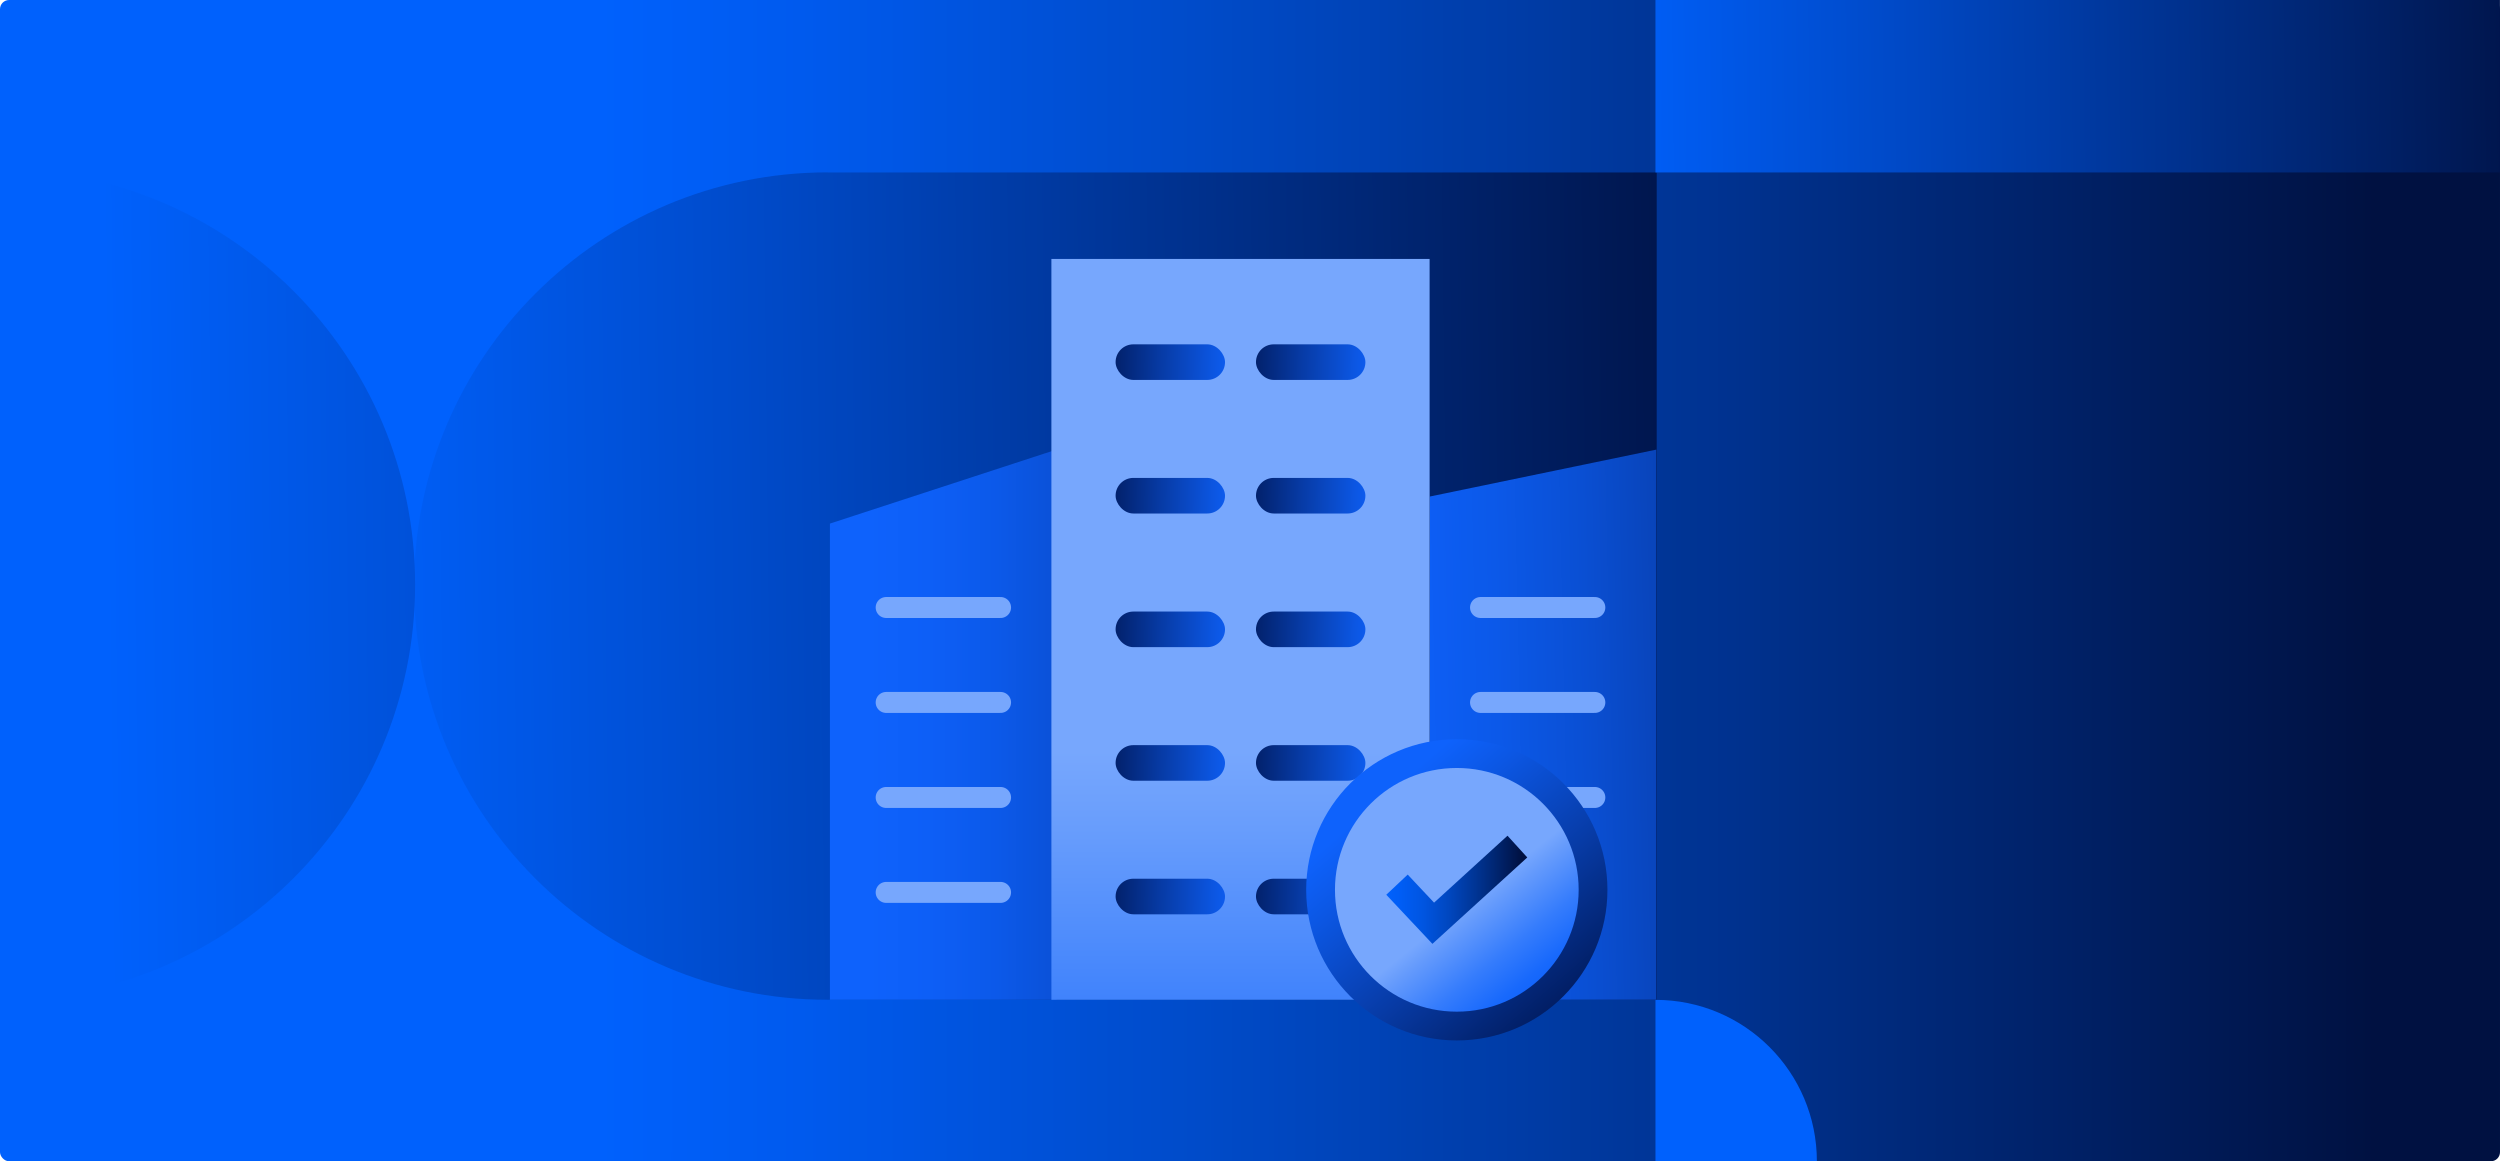 <?xml version="1.0" encoding="UTF-8"?><svg id="Layer_2" xmlns="http://www.w3.org/2000/svg" xmlns:xlink="http://www.w3.org/1999/xlink" viewBox="0 0 319.67 148.49"><defs><style>.cls-1{fill:url(#linear-gradient-8);}.cls-2{fill:url(#linear-gradient-7);}.cls-3{fill:url(#linear-gradient-5);}.cls-4{fill:url(#linear-gradient-6);}.cls-5{fill:url(#linear-gradient-9);}.cls-6{fill:url(#linear-gradient-4);}.cls-7{fill:url(#linear-gradient-3);}.cls-8{fill:url(#linear-gradient-2);}.cls-9{fill:url(#linear-gradient);}.cls-10{fill:none;stroke:#77a7fd;stroke-linecap:round;stroke-linejoin:round;stroke-width:2.68px;}.cls-11{fill:url(#linear-gradient-10);}.cls-12{fill:url(#linear-gradient-11);}.cls-13{fill:url(#linear-gradient-12);}.cls-14{fill:url(#linear-gradient-13);}.cls-15{fill:url(#linear-gradient-19);}.cls-16{fill:url(#linear-gradient-14);}.cls-17{fill:url(#linear-gradient-21);}.cls-18{fill:url(#linear-gradient-20);}.cls-19{fill:url(#linear-gradient-15);}.cls-20{fill:url(#linear-gradient-16);}.cls-21{fill:url(#linear-gradient-17);}.cls-22{fill:url(#linear-gradient-18);}</style><linearGradient id="linear-gradient" x1="0" y1="74.24" x2="319.67" y2="74.24" gradientUnits="userSpaceOnUse"><stop offset=".24" stop-color="#0061fd"/><stop offset=".32" stop-color="#005aee"/><stop offset=".48" stop-color="#004bc9"/><stop offset=".7" stop-color="#00318d"/><stop offset=".95" stop-color="#001141"/></linearGradient><linearGradient id="linear-gradient-2" x1="-62.16" y1="77.39" x2="239.93" y2="74.04" gradientUnits="userSpaceOnUse"><stop offset=".35" stop-color="#0061fd"/><stop offset=".52" stop-color="#004bcb"/><stop offset=".91" stop-color="#00164e"/><stop offset=".95" stop-color="#001141"/></linearGradient><linearGradient id="linear-gradient-3" x1="133.44" y1="12.49" x2="338.45" y2="10.22" xlink:href="#linear-gradient-2"/><linearGradient id="linear-gradient-4" x1="196.67" y1="138.45" x2="319.41" y2="137.09" xlink:href="#linear-gradient-2"/><linearGradient id="linear-gradient-5" x1="-98.17" y1="75.84" x2="221.06" y2="72.31" xlink:href="#linear-gradient-2"/><linearGradient id="linear-gradient-6" x1="242.09" y1="92" x2="160.52" y2="93.79" gradientUnits="userSpaceOnUse"><stop offset="0" stop-color="#001550"/><stop offset=".03" stop-color="#001959"/><stop offset=".18" stop-color="#042f8a"/><stop offset=".33" stop-color="#0841b3"/><stop offset=".48" stop-color="#0a4fd3"/><stop offset=".62" stop-color="#0c59e9"/><stop offset=".75" stop-color="#0d5ff7"/><stop offset=".87" stop-color="#0e62fc"/></linearGradient><linearGradient id="linear-gradient-7" x1="168.73" y1="92.66" x2="105.3" y2="92.66" gradientUnits="userSpaceOnUse"><stop offset="0" stop-color="#001550"/><stop offset=".03" stop-color="#001959"/><stop offset=".19" stop-color="#042f8a"/><stop offset=".35" stop-color="#0841b3"/><stop offset=".5" stop-color="#0a4fd3"/><stop offset=".65" stop-color="#0c59e9"/><stop offset=".79" stop-color="#0d5ff7"/><stop offset=".91" stop-color="#0e62fc"/></linearGradient><linearGradient id="linear-gradient-8" x1="158.62" y1="32.2" x2="158.62" y2="155.16" gradientUnits="userSpaceOnUse"><stop offset=".52" stop-color="#77a7fd"/><stop offset=".6" stop-color="#689dfc"/><stop offset=".77" stop-color="#4284fc"/><stop offset=".96" stop-color="#0e62fc"/></linearGradient><linearGradient id="linear-gradient-9" x1="139.79" y1="46.15" x2="159.66" y2="46.46" gradientUnits="userSpaceOnUse"><stop offset="0" stop-color="#001550"/><stop offset=".44" stop-color="#073ba6"/><stop offset=".79" stop-color="#0c57e4"/><stop offset=".95" stop-color="#0e62fc"/></linearGradient><linearGradient id="linear-gradient-10" x1="157.74" x2="177.6" y2="46.46" xlink:href="#linear-gradient-9"/><linearGradient id="linear-gradient-11" x1="139.79" y1="63.23" x2="159.66" y2="63.55" xlink:href="#linear-gradient-9"/><linearGradient id="linear-gradient-12" x1="157.74" y1="63.23" x2="177.6" y2="63.55" xlink:href="#linear-gradient-9"/><linearGradient id="linear-gradient-13" y1="80.31" y2="80.63" xlink:href="#linear-gradient-9"/><linearGradient id="linear-gradient-14" x1="157.74" y1="80.31" x2="177.6" y2="80.63" xlink:href="#linear-gradient-9"/><linearGradient id="linear-gradient-15" y1="97.4" y2="97.71" xlink:href="#linear-gradient-9"/><linearGradient id="linear-gradient-16" x1="157.74" y1="97.4" x2="177.6" y2="97.71" xlink:href="#linear-gradient-9"/><linearGradient id="linear-gradient-17" y1="114.48" y2="114.79" xlink:href="#linear-gradient-9"/><linearGradient id="linear-gradient-18" x1="157.74" y1="114.48" x2="177.6" y2="114.79" xlink:href="#linear-gradient-9"/><linearGradient id="linear-gradient-19" x1="201.69" y1="131.73" x2="175.05" y2="100.71" xlink:href="#linear-gradient-9"/><linearGradient id="linear-gradient-20" x1="177.15" y1="102.42" x2="196.93" y2="127.03" gradientUnits="userSpaceOnUse"><stop offset=".53" stop-color="#77a7fd"/><stop offset=".6" stop-color="#649afc"/><stop offset=".78" stop-color="#357cfc"/><stop offset=".92" stop-color="#1869fc"/><stop offset="1" stop-color="#0e62fc"/></linearGradient><linearGradient id="linear-gradient-21" x1="177.26" y1="113.78" x2="195.29" y2="113.78" gradientUnits="userSpaceOnUse"><stop offset="0" stop-color="#0061fd"/><stop offset=".1" stop-color="#005df5"/><stop offset=".26" stop-color="#0055e1"/><stop offset=".44" stop-color="#0047c0"/><stop offset=".64" stop-color="#003493"/><stop offset=".87" stop-color="#001b59"/><stop offset=".96" stop-color="#001141"/></linearGradient></defs><g id="E-book"><rect class="cls-9" width="319.67" height="148.49" rx="1.17" ry="1.17"/><path class="cls-8" d="M105.85,22.05h105.99v105.79h-105.99c-29.19,0-52.9-23.7-52.9-52.9h0c0-29.19,23.7-52.9,52.9-52.9Z"/><rect class="cls-7" x="211.68" width="107.98" height="22.05"/><path class="cls-6" d="M232.32,148.49c0-11.4-9.24-20.64-20.64-20.64v20.64h20.64Z"/><path class="cls-3" d="M0,21.67c29.32,0,53.08,23.77,53.08,53.08S29.32,127.84,0,127.84V21.67Z"/><polygon class="cls-4" points="211.79 127.83 182.83 127.83 182.83 63.49 211.79 57.49 211.79 127.83"/><polygon class="cls-2" points="135.08 127.83 106.12 127.83 106.12 66.95 135.08 57.49 135.08 127.83"/><line class="cls-10" x1="113.31" y1="77.68" x2="127.94" y2="77.68"/><line class="cls-10" x1="113.31" y1="89.82" x2="127.94" y2="89.82"/><line class="cls-10" x1="113.31" y1="101.97" x2="127.94" y2="101.97"/><line class="cls-10" x1="113.31" y1="114.11" x2="127.94" y2="114.11"/><line class="cls-10" x1="189.31" y1="77.68" x2="203.93" y2="77.68"/><line class="cls-10" x1="189.31" y1="89.82" x2="203.93" y2="89.82"/><line class="cls-10" x1="189.31" y1="101.97" x2="203.93" y2="101.97"/><rect class="cls-1" x="134.44" y="33.11" width="48.36" height="94.73"/><rect class="cls-5" x="142.65" y="44.03" width="13.99" height="4.55" rx="2.27" ry="2.27"/><rect class="cls-11" x="160.6" y="44.03" width="13.99" height="4.55" rx="2.27" ry="2.27"/><rect class="cls-12" x="142.65" y="61.11" width="13.99" height="4.55" rx="2.27" ry="2.27"/><rect class="cls-13" x="160.6" y="61.11" width="13.99" height="4.55" rx="2.27" ry="2.27"/><rect class="cls-14" x="142.65" y="78.2" width="13.99" height="4.55" rx="2.27" ry="2.27"/><rect class="cls-16" x="160.6" y="78.2" width="13.99" height="4.55" rx="2.27" ry="2.27"/><rect class="cls-19" x="142.65" y="95.28" width="13.99" height="4.55" rx="2.27" ry="2.27"/><rect class="cls-20" x="160.6" y="95.28" width="13.99" height="4.55" rx="2.27" ry="2.27"/><rect class="cls-21" x="142.65" y="112.36" width="13.99" height="4.55" rx="2.27" ry="2.27"/><rect class="cls-22" x="160.6" y="112.36" width="13.99" height="4.55" rx="2.27" ry="2.27"/><circle class="cls-15" cx="186.28" cy="113.78" r="19.26"/><circle class="cls-18" cx="186.28" cy="113.78" r="15.58"/><polygon class="cls-17" points="183.16 120.69 177.26 114.41 180 111.83 183.37 115.42 192.76 106.86 195.29 109.64 183.16 120.69"/></g></svg>
